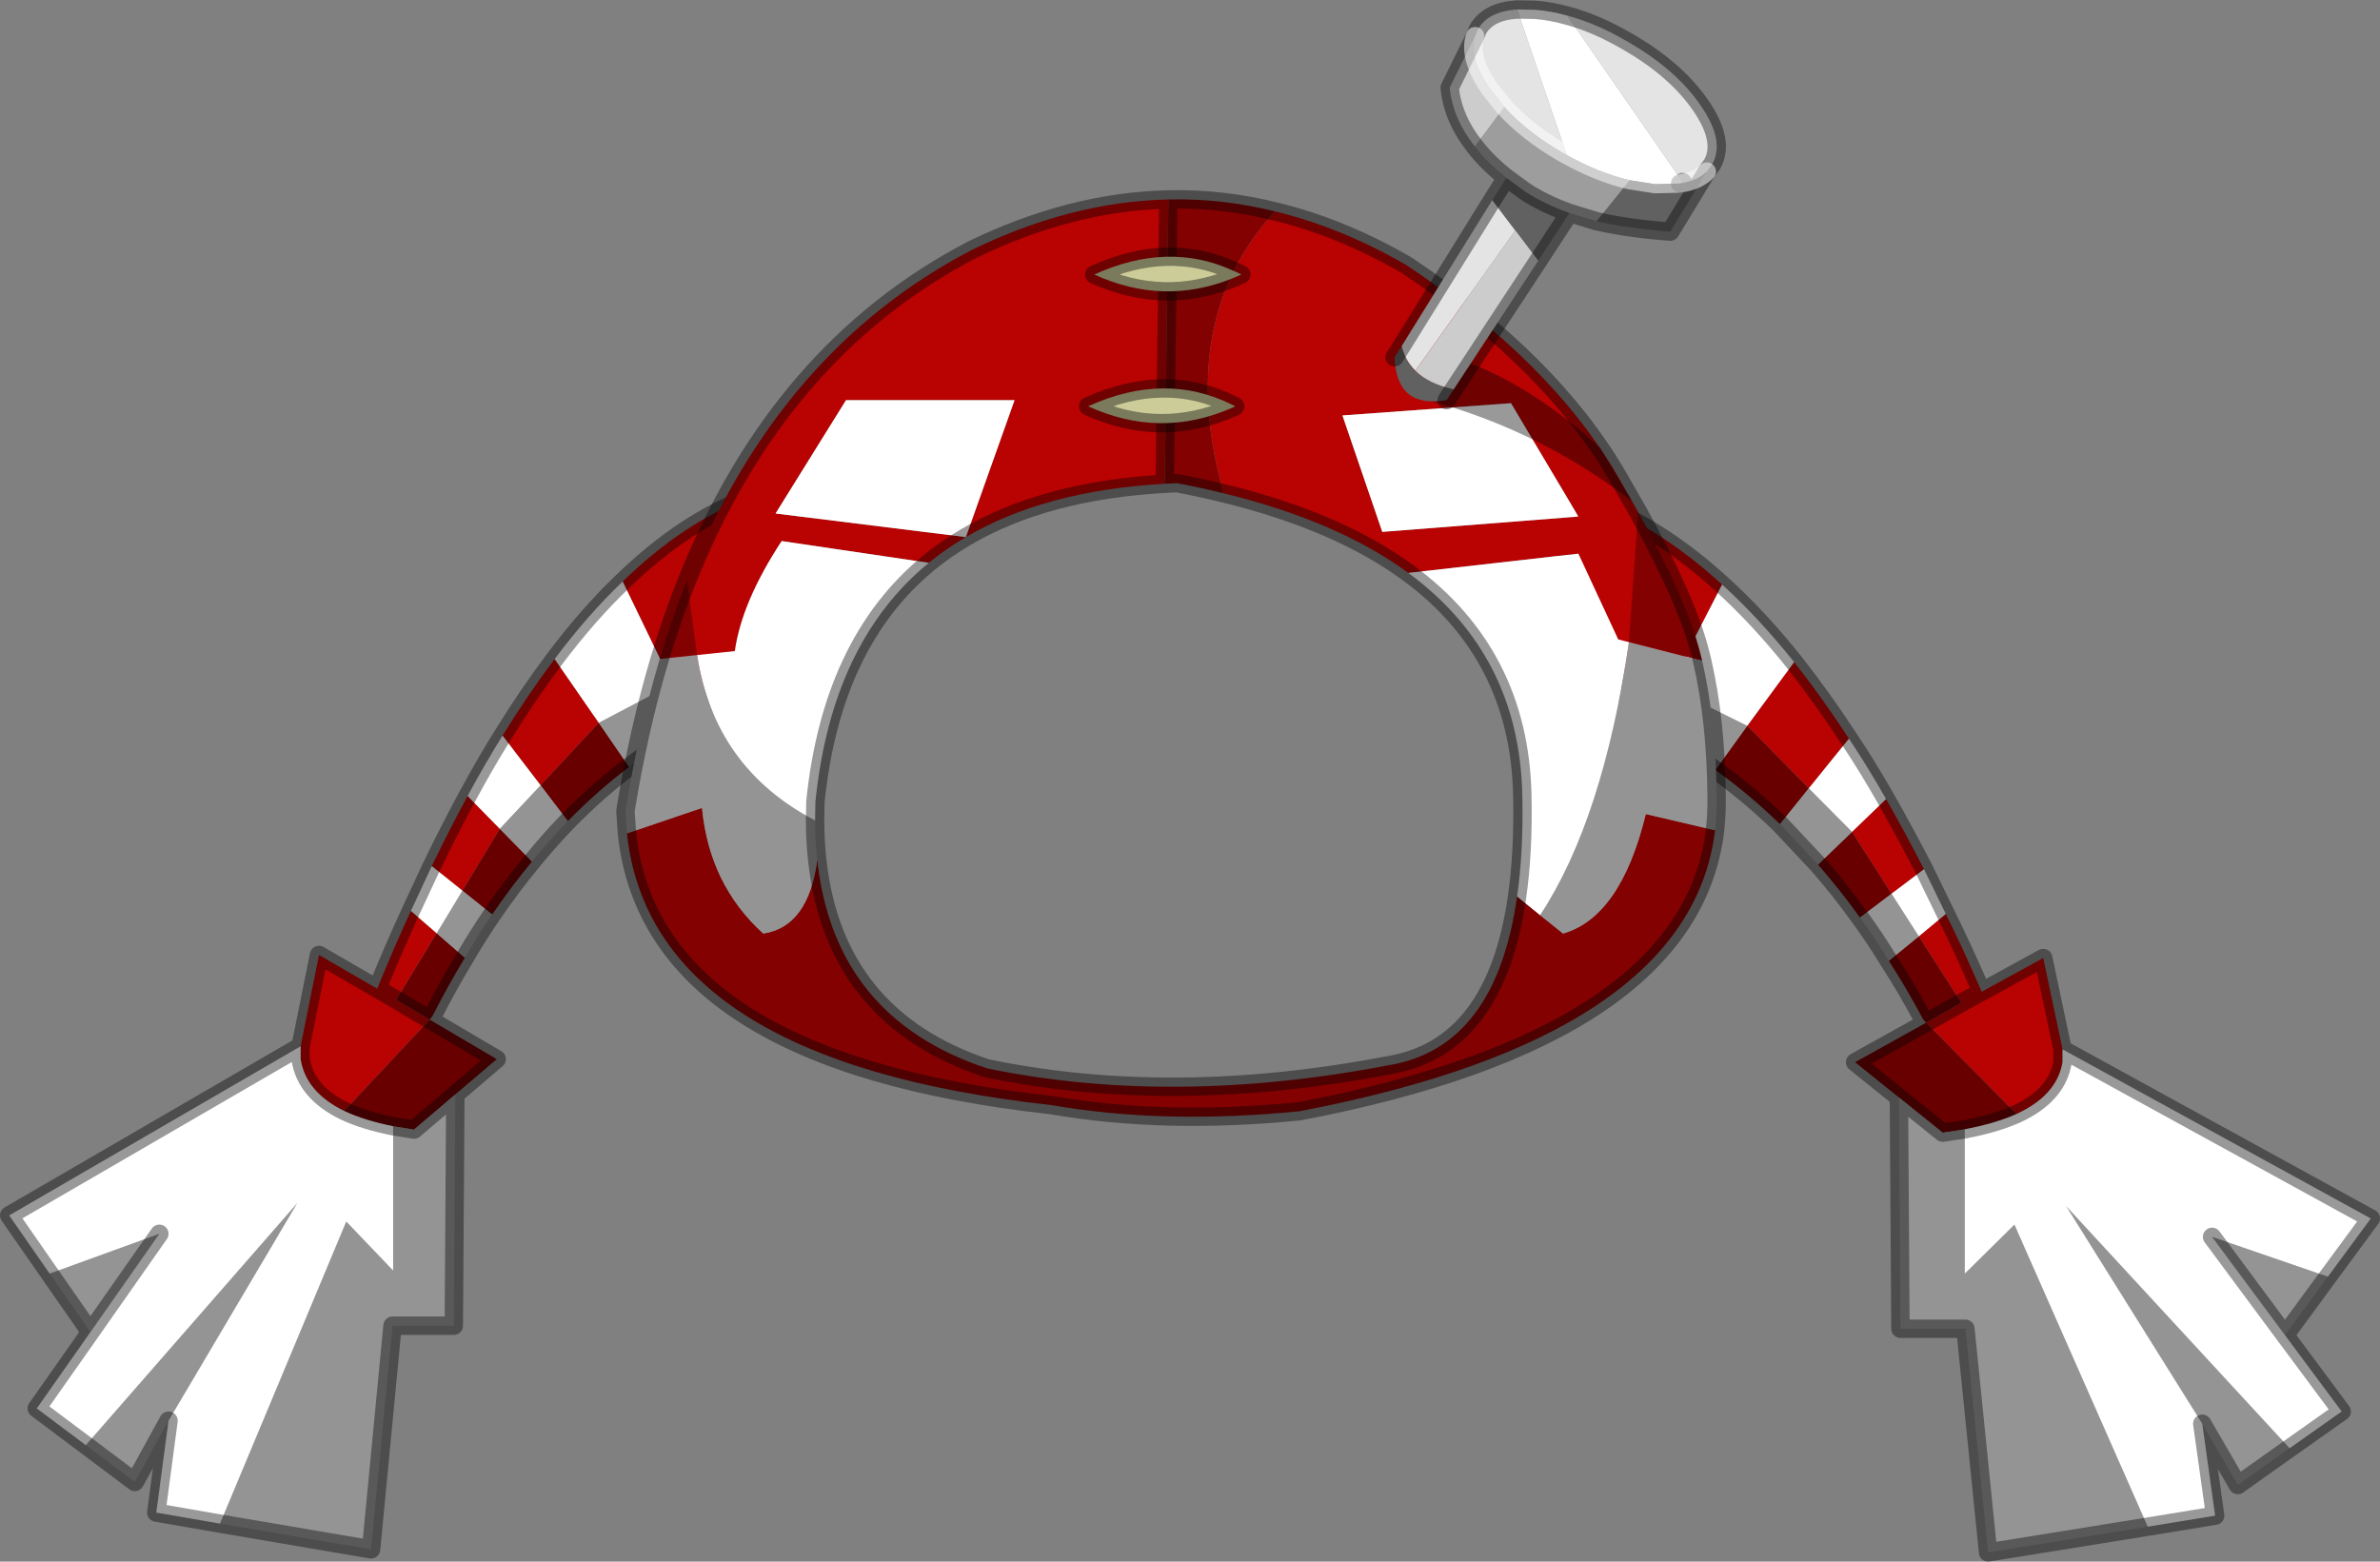 <?xml version="1.0"?>
<svg xmlns="http://www.w3.org/2000/svg" xmlns:xlink="http://www.w3.org/1999/xlink" width="388.35px" height="254.85px"><rect width="100%" height="100%" fill="#808080" stroke="none"/><g transform="matrix(1, 0, 0, 1, -80.8, -73.05)"><use xlink:href="#object-0" width="388.35" height="254.85" transform="matrix(1, 0, 0, 1, 80.8, 73.05)"/></g><defs><g transform="matrix(1, 0, 0, 1, 1.5, 1.5)" id="object-0"><use xlink:href="#object-1" width="388.35" height="254.85" transform="matrix(1, 0, 0, 1, -1.5, -1.5)"/></g><g transform="matrix(1, 0, 0, 1, 1.5, 1.5)" id="object-1"><path fill-rule="evenodd" fill="#b90202" stroke="none" d="M100.1 93.4Q110.2 83.6 120.8 79.7Q127.55 84.8 118.45 104.8L108.2 110.15L100.1 93.4M47.55 169.25L50.55 154.35L60.05 159.85Q62.75 153.2 65.55 147.15L69.75 150.8L63.15 161.65L68.6 164.9L54.65 179.8Q48.4 176.75 47.55 171.35L47.55 169.25M68.95 139.85Q71.85 133.85 74.8 128.4L80.05 133.75L73.95 143.85L68.95 139.85M80.5 118.55Q84.7 111.75 89 106.05L96.2 116.45L86.7 126.65L80.5 118.55M63.15 161.65L60.05 159.85L63.15 161.65"/><path fill-rule="evenodd" fill="#680000" stroke="none" d="M118.45 104.8L112.55 116.35L111.45 116.95L108.2 110.15L118.45 104.8M101.15 123.65Q95.95 127.6 91.15 132.5L86.7 126.65L96.2 116.45L101.15 123.65M85.3 139.1Q81.95 143.15 78.8 147.75L73.95 143.85L80.05 133.75L85.3 139.1M74.35 154.8Q71.6 159.35 69.05 164.35L68.6 164.9L79.55 171.35L72.8 177.1L66.05 182.85L62.65 182.3Q57.9 181.35 54.65 179.8L68.6 164.9L63.15 161.65L69.75 150.8L74.35 154.8"/><path fill-rule="evenodd" fill="#949494" stroke="none" d="M111.45 116.95Q106.1 119.85 101.15 123.65L96.2 116.45L108.2 110.15L111.45 116.95M91.15 132.5Q88.15 135.6 85.3 139.1L80.05 133.75L86.7 126.65L91.15 132.5M78.8 147.75Q76.5 151.1 74.35 154.8L69.75 150.8L73.95 143.85L78.8 147.75M72.8 177.1L72.55 214.85L62.55 214.85L59.05 251.35L34.4 247.15L55 197.85L62.65 205.85L62.65 182.3L66.05 182.85L72.8 177.1M26 230.35L20.5 240.35L12.5 234.35L47 194.85L26 230.35M13.25 215.9L6.6 206.35L24.5 199.85L13.25 215.9"/><path fill-rule="evenodd" fill="#ffffff" stroke="none" d="M34.4 247.15L24 245.35L26 230.35L47 194.85L12.5 234.35L4.5 228.35L13.25 215.9L24.5 199.85L6.6 206.35L0 196.85L47.55 169.25L47.55 171.35Q48.4 176.75 54.65 179.8Q57.9 181.35 62.65 182.3L62.65 205.85L55 197.85L34.4 247.15M65.55 147.15L68.95 139.85L73.95 143.85L69.75 150.8L65.55 147.15M74.8 128.4Q77.6 123.2 80.5 118.55L86.7 126.65L80.05 133.75L74.8 128.4M89 106.05Q94.45 98.8 100.1 93.4L108.2 110.15L96.2 116.45L89 106.05"/><path fill="none" stroke="#000000" stroke-opacity="0.4" stroke-width="3" stroke-linecap="round" stroke-linejoin="round" d="M100.1 93.4Q110.2 83.6 120.8 79.7Q127.55 84.8 118.45 104.8L112.55 116.35L111.45 116.95Q106.1 119.85 101.15 123.65Q95.95 127.6 91.15 132.5Q88.15 135.6 85.3 139.1Q81.95 143.15 78.8 147.75Q76.5 151.1 74.35 154.8Q71.6 159.35 69.05 164.35M68.6 164.9L79.55 171.35L72.8 177.1L72.55 214.85L62.55 214.85L59.05 251.35L34.4 247.15L24 245.35L26 230.35L20.5 240.35L12.5 234.35L4.5 228.35L13.25 215.9L6.6 206.35L0 196.85L47.55 169.25L50.55 154.35L60.05 159.85Q62.75 153.2 65.55 147.15L68.95 139.85Q71.85 133.85 74.8 128.4Q77.6 123.2 80.5 118.55Q84.7 111.75 89 106.05Q94.45 98.8 100.1 93.4M63.15 161.65L68.6 164.9M54.65 179.8Q57.9 181.35 62.65 182.3L66.05 182.85L72.8 177.1M60.05 159.85L63.15 161.65M47.55 169.25L47.55 171.35Q48.4 176.75 54.65 179.8M24.5 199.85L13.25 215.9"/><path fill-rule="evenodd" fill="#b90202" stroke="none" d="M279.5 93.9Q268.8 84.1 257.6 80.2Q250.45 85.3 260.1 105.3L270.9 110.65L279.5 93.9M335.05 169.75L331.9 154.85L321.85 160.35Q319 153.7 316 147.65L311.6 151.3L318.55 162.15L321.85 160.35L318.55 162.15L312.8 165.4L327.55 180.3Q334.15 177.25 335.05 171.85L335.05 169.75M312.45 140.35Q309.35 134.35 306.25 128.9L300.7 134.25L307.15 144.35L312.45 140.35M300.2 119.05Q295.75 112.25 291.25 106.55L283.6 116.95L293.65 127.15L300.2 119.05"/><path fill-rule="evenodd" fill="#680000" stroke="none" d="M260.1 105.3Q262.6 110.55 266.3 116.85L267.5 117.45L270.9 110.65L260.1 105.3M278.4 124.15Q283.9 128.1 288.95 133L293.65 127.15L283.6 116.95L278.4 124.15M295.15 139.6Q298.7 143.65 302 148.25L307.15 144.35L300.7 134.25L295.15 139.6M306.7 155.3Q309.65 159.85 312.3 164.85L312.8 165.4L301.2 171.85L308.35 177.6L315.5 183.35L319.1 182.8Q324.1 181.85 327.55 180.3L312.8 165.4L318.55 162.15L311.6 151.3L306.7 155.3"/><path fill-rule="evenodd" fill="#949494" stroke="none" d="M267.5 117.45Q273.15 120.35 278.4 124.15L283.6 116.95L270.9 110.65L267.5 117.45M288.95 133L295.15 139.6L300.7 134.25L293.65 127.15L288.95 133M302 148.25Q304.45 151.6 306.7 155.3L311.6 151.3L307.15 144.35L302 148.25M308.35 177.6L308.6 215.35L319.2 215.35L322.9 251.85L348.95 247.65L327.2 198.35L319.1 206.35L319.1 182.8L315.5 183.35L308.35 177.6M357.85 230.85L363.65 240.85L372.1 234.85L335.65 195.35L357.85 230.85M371.35 216.4L378.35 206.85L359.45 200.35L371.35 216.4"/><path fill-rule="evenodd" fill="#ffffff" stroke="none" d="M348.95 247.65L359.95 245.85L357.85 230.85L335.65 195.35L372.1 234.85L380.6 228.85L371.35 216.4L359.45 200.35L378.35 206.85L385.35 197.35L335.05 169.75L335.05 171.85Q334.15 177.25 327.55 180.3Q324.1 181.85 319.1 182.8L319.1 206.35L327.2 198.35L348.95 247.65M316 147.65L312.45 140.35L307.15 144.35L311.6 151.3L316 147.65M306.25 128.9Q303.3 123.7 300.2 119.05L293.65 127.15L300.7 134.25L306.25 128.9M291.25 106.55Q285.45 99.3 279.5 93.9L270.9 110.65L283.6 116.95L291.25 106.55"/><path fill="none" stroke="#000000" stroke-opacity="0.4" stroke-width="3" stroke-linecap="round" stroke-linejoin="round" d="M279.5 93.9Q268.8 84.1 257.6 80.2Q250.45 85.3 260.1 105.3Q262.6 110.55 266.3 116.85L267.5 117.45Q273.15 120.35 278.4 124.15Q283.9 128.1 288.95 133L295.15 139.6Q298.7 143.65 302 148.25Q304.45 151.6 306.7 155.3Q309.65 159.85 312.3 164.85M312.8 165.4L301.2 171.85L308.35 177.6L308.6 215.35L319.2 215.35L322.9 251.85L348.95 247.65L359.95 245.85L357.85 230.85L363.65 240.85L372.1 234.85L380.6 228.85L371.35 216.4L378.35 206.85L385.35 197.35L335.05 169.75L331.9 154.85L321.85 160.35Q319 153.7 316 147.65L312.45 140.35Q309.35 134.35 306.25 128.9Q303.3 123.7 300.2 119.05Q295.75 112.25 291.25 106.55Q285.45 99.3 279.5 93.9M321.85 160.35L318.55 162.15L312.8 165.4M327.55 180.3Q324.1 181.85 319.1 182.8L315.5 183.35L308.35 177.6M327.55 180.3Q334.15 177.25 335.05 171.85L335.05 169.75M359.45 200.35L371.35 216.4"/><path fill-rule="evenodd" fill="#b90202" stroke="none" d="M206.55 33Q217.35 35.6 228.05 41.8Q251.55 57.55 262.4 76.1L265.8 82.05L264.3 103.3L262.55 102.85L256.05 88.85L228.3 92Q216.8 83.55 198.15 79Q190.3 50.7 206.55 33M110.6 93.25Q125.6 55.7 157.05 39.3Q173.25 31.4 189.15 31.05L188.55 77.45Q169 78.55 156.1 86.15Q152.85 88.05 150.05 90.35L126.05 86.8Q119.55 96.65 118.4 104.75L112.25 105.4L110.6 93.25M245.05 64.3L217.55 66.3L224.05 85.3L256.05 82.8L245.05 64.3M156.1 86.15L164.05 63.8L136.55 63.8L125.05 82.3L156.1 86.15"/><path fill-rule="evenodd" fill="#830101" stroke="none" d="M265.8 82.05Q273.7 96.35 275.9 104.95L276.25 106.35L264.3 103.3L265.8 82.05M278.35 134Q274.3 167.7 210.55 179.85Q188.5 182.05 170.05 178.85Q104.75 171.65 100.8 134.5L113.05 130.35Q114.25 142.9 123.05 150.85Q130.4 149.75 131.85 138.85Q134.65 164.6 159.55 172.85Q189.8 179.1 225.05 172.35Q242.55 169.5 246.05 144.8L249.8 147.85L253.55 150.85Q262.95 148.15 267.05 131.35L278.35 134M106.15 106.05Q108.15 99.35 110.6 93.25L112.25 105.4L106.15 106.05M189.15 31.05Q197.9 30.85 206.55 33Q190.3 50.7 198.15 79Q194.5 78.1 190.55 77.35L188.55 77.45L189.15 31.05"/><path fill-rule="evenodd" fill="#949494" stroke="none" d="M276.25 106.35Q278.5 116.1 278.6 128.35Q278.65 131.25 278.35 134L267.05 131.35Q262.95 148.15 253.55 150.85L249.8 147.85Q260.05 132.3 264.3 103.3L276.25 106.35M100.8 134.5L100.55 130.85Q102.7 117.6 106.15 106.05L112.25 105.4Q115.05 123.8 131.5 132.4Q131.5 135.75 131.85 138.85Q130.4 149.75 123.05 150.85Q114.25 142.9 113.05 130.35L100.8 134.5"/><path fill-rule="evenodd" fill="#ffffff" stroke="none" d="M228.3 92L256.05 88.85L262.55 102.85L264.3 103.3Q260.05 132.3 249.8 147.85L246.05 144.8Q247.1 137.5 246.9 128.25Q246.4 105.3 228.3 92M245.05 64.3L256.05 82.8L224.05 85.3L217.55 66.3L245.05 64.3M150.05 90.35Q134.2 103.35 131.55 129.35L131.5 132.4Q115.05 123.8 112.25 105.4L118.4 104.75Q119.55 96.65 126.05 86.8L150.05 90.35M156.1 86.15L125.05 82.3L136.55 63.8L164.05 63.8L156.1 86.15"/><path fill="none" stroke="#000000" stroke-opacity="0.4" stroke-width="3" stroke-linecap="round" stroke-linejoin="round" d="M206.55 33Q217.35 35.6 228.05 41.8Q251.55 57.55 262.4 76.1L265.8 82.05Q273.7 96.35 275.9 104.95L276.25 106.35Q278.5 116.1 278.6 128.35Q278.65 131.25 278.35 134Q274.3 167.7 210.55 179.85Q188.5 182.05 170.05 178.85Q104.75 171.65 100.8 134.5L100.55 130.85Q102.7 117.6 106.15 106.05Q108.15 99.35 110.6 93.25Q125.6 55.7 157.05 39.3Q173.25 31.4 189.15 31.05Q197.9 30.85 206.55 33M198.15 79Q216.8 83.55 228.3 92Q246.4 105.3 246.9 128.25Q247.1 137.5 246.05 144.8Q242.55 169.5 225.05 172.35Q189.8 179.1 159.55 172.85Q134.65 164.6 131.85 138.85Q131.5 135.75 131.5 132.4L131.55 129.35Q134.2 103.35 150.05 90.35Q152.85 88.05 156.1 86.15Q169 78.55 188.55 77.45L190.55 77.35Q194.5 78.1 198.15 79M188.55 77.45L189.15 31.05"/><path fill-rule="evenodd" fill="#000000" fill-opacity="0.4" stroke="none" d="M264.8 80.3Q248.65 67.85 228.7 63.1L233.85 56.3Q246.75 59.8 259.65 71.65L264.8 80.3"/><path fill-rule="evenodd" fill="#e4e4e4" stroke="none" d="M239.2 4.4L239.65 3.3Q241.35 0.35 246.05 0.05L254.15 23.8L253.5 23.45Q247.65 20.05 243.95 15.95L241.55 12.95Q238.9 9.1 238.9 6.2Q238.9 5.25 239.2 4.4M254.25 1.05Q258.95 2.3 264 5.25Q271.95 9.8 276 15.7Q280.05 21.55 277.85 25.35L277 26.5Q275.6 27.9 273.15 28.35L272.65 28.45L273.05 28.2L254.25 1.05M227.2 55L242 31.15L245.75 36.1L229.45 59Q227.75 57.35 227.2 55M273.15 28.35L273.05 28.2L273.15 28.35"/><path fill-rule="evenodd" fill="#ffffff" stroke="none" d="M246.05 0.05L249 0.1Q251.55 0.3 254.25 1.05L273.05 28.2L272.65 28.45L268.55 28.55L264.4 27.9Q259.45 26.75 254.15 23.8L246.05 0.05"/><path fill-rule="evenodd" fill="#616161" stroke="none" d="M277 26.5L271.05 36.3Q264.25 35.8 259 34.6L264.4 27.9L268.55 28.55L272.65 28.45L273.15 28.35Q275.6 27.9 277 26.5M254.6 33.25L249.5 41.05L245.75 36.1L242 31.15L244.3 27.5L247.3 29.7Q250.4 31.75 254.6 33.25M235.7 62.05L234.55 63.8Q226.35 65.25 226.05 56.8L227.2 55Q227.75 57.35 229.45 59Q231.6 61.15 235.7 62.05"/><path fill-rule="evenodd" fill="#9d9d9d" stroke="none" d="M259 34.6L254.6 33.25Q250.4 31.75 247.3 29.7L244.3 27.5Q241.2 25.05 239.15 22.4L243.95 15.95Q247.65 20.05 253.5 23.45L254.15 23.8Q259.45 26.75 264.4 27.9L259 34.6"/><path fill-rule="evenodd" fill="#cccccc" stroke="none" d="M249.5 41.05L235.7 62.05Q231.6 61.15 229.45 59L245.75 36.1L249.5 41.05M239.15 22.4Q235.55 17.85 235.05 12.8L239.2 4.4Q238.9 5.25 238.9 6.2Q238.9 9.1 241.55 12.95L243.95 15.95L239.15 22.4"/><path fill="none" stroke="#000000" stroke-opacity="0.4" stroke-width="3" stroke-linecap="round" stroke-linejoin="round" d="M239.2 4.4L239.65 3.3Q241.35 0.35 246.05 0.05L249 0.1Q251.55 0.3 254.25 1.05Q258.95 2.3 264 5.25Q271.95 9.8 276 15.7Q280.05 21.55 277.85 25.35L277 26.5L271.05 36.3Q264.25 35.8 259 34.6L254.6 33.25L249.5 41.05L235.7 62.05L234.55 63.8M226.05 56.8L227.2 55L242 31.15L244.3 27.5Q241.2 25.05 239.15 22.4Q235.55 17.85 235.05 12.8L239.2 4.4M273.15 28.35L272.65 28.45M273.05 28.2L273.15 28.35M254.6 33.25Q250.4 31.75 247.3 29.7L244.3 27.5"/><path fill="none" stroke="#ffffff" stroke-opacity="0.51" stroke-width="3" stroke-linecap="round" stroke-linejoin="round" d="M239.2 4.4Q238.9 5.25 238.9 6.2Q238.9 9.1 241.55 12.95L243.95 15.95Q247.65 20.05 253.5 23.45L254.15 23.8Q259.45 26.75 264.4 27.9L268.55 28.55L272.65 28.45M273.15 28.35Q275.6 27.9 277 26.5"/><path fill-rule="evenodd" fill="#cccc99" stroke="none" d="M201.05 43.3L199.55 43.95Q188.3 48.45 177.05 43.3Q189.05 37.85 199.55 42.6Q200.3 42.9 201.05 43.3M200.05 64.8L199.55 65.05Q187.8 70.2 176.05 64.8Q188.6 59.1 199.55 64.55L200.05 64.8"/><path fill="none" stroke="#000000" stroke-opacity="0.4" stroke-width="3" stroke-linecap="round" stroke-linejoin="round" d="M201.05 43.3Q200.3 42.9 199.55 42.6Q189.05 37.85 177.05 43.3Q188.3 48.45 199.55 43.95L201.05 43.3M200.05 64.8L199.55 64.55Q188.6 59.1 176.05 64.8Q187.8 70.2 199.55 65.05L200.05 64.8"/></g></defs></svg>

